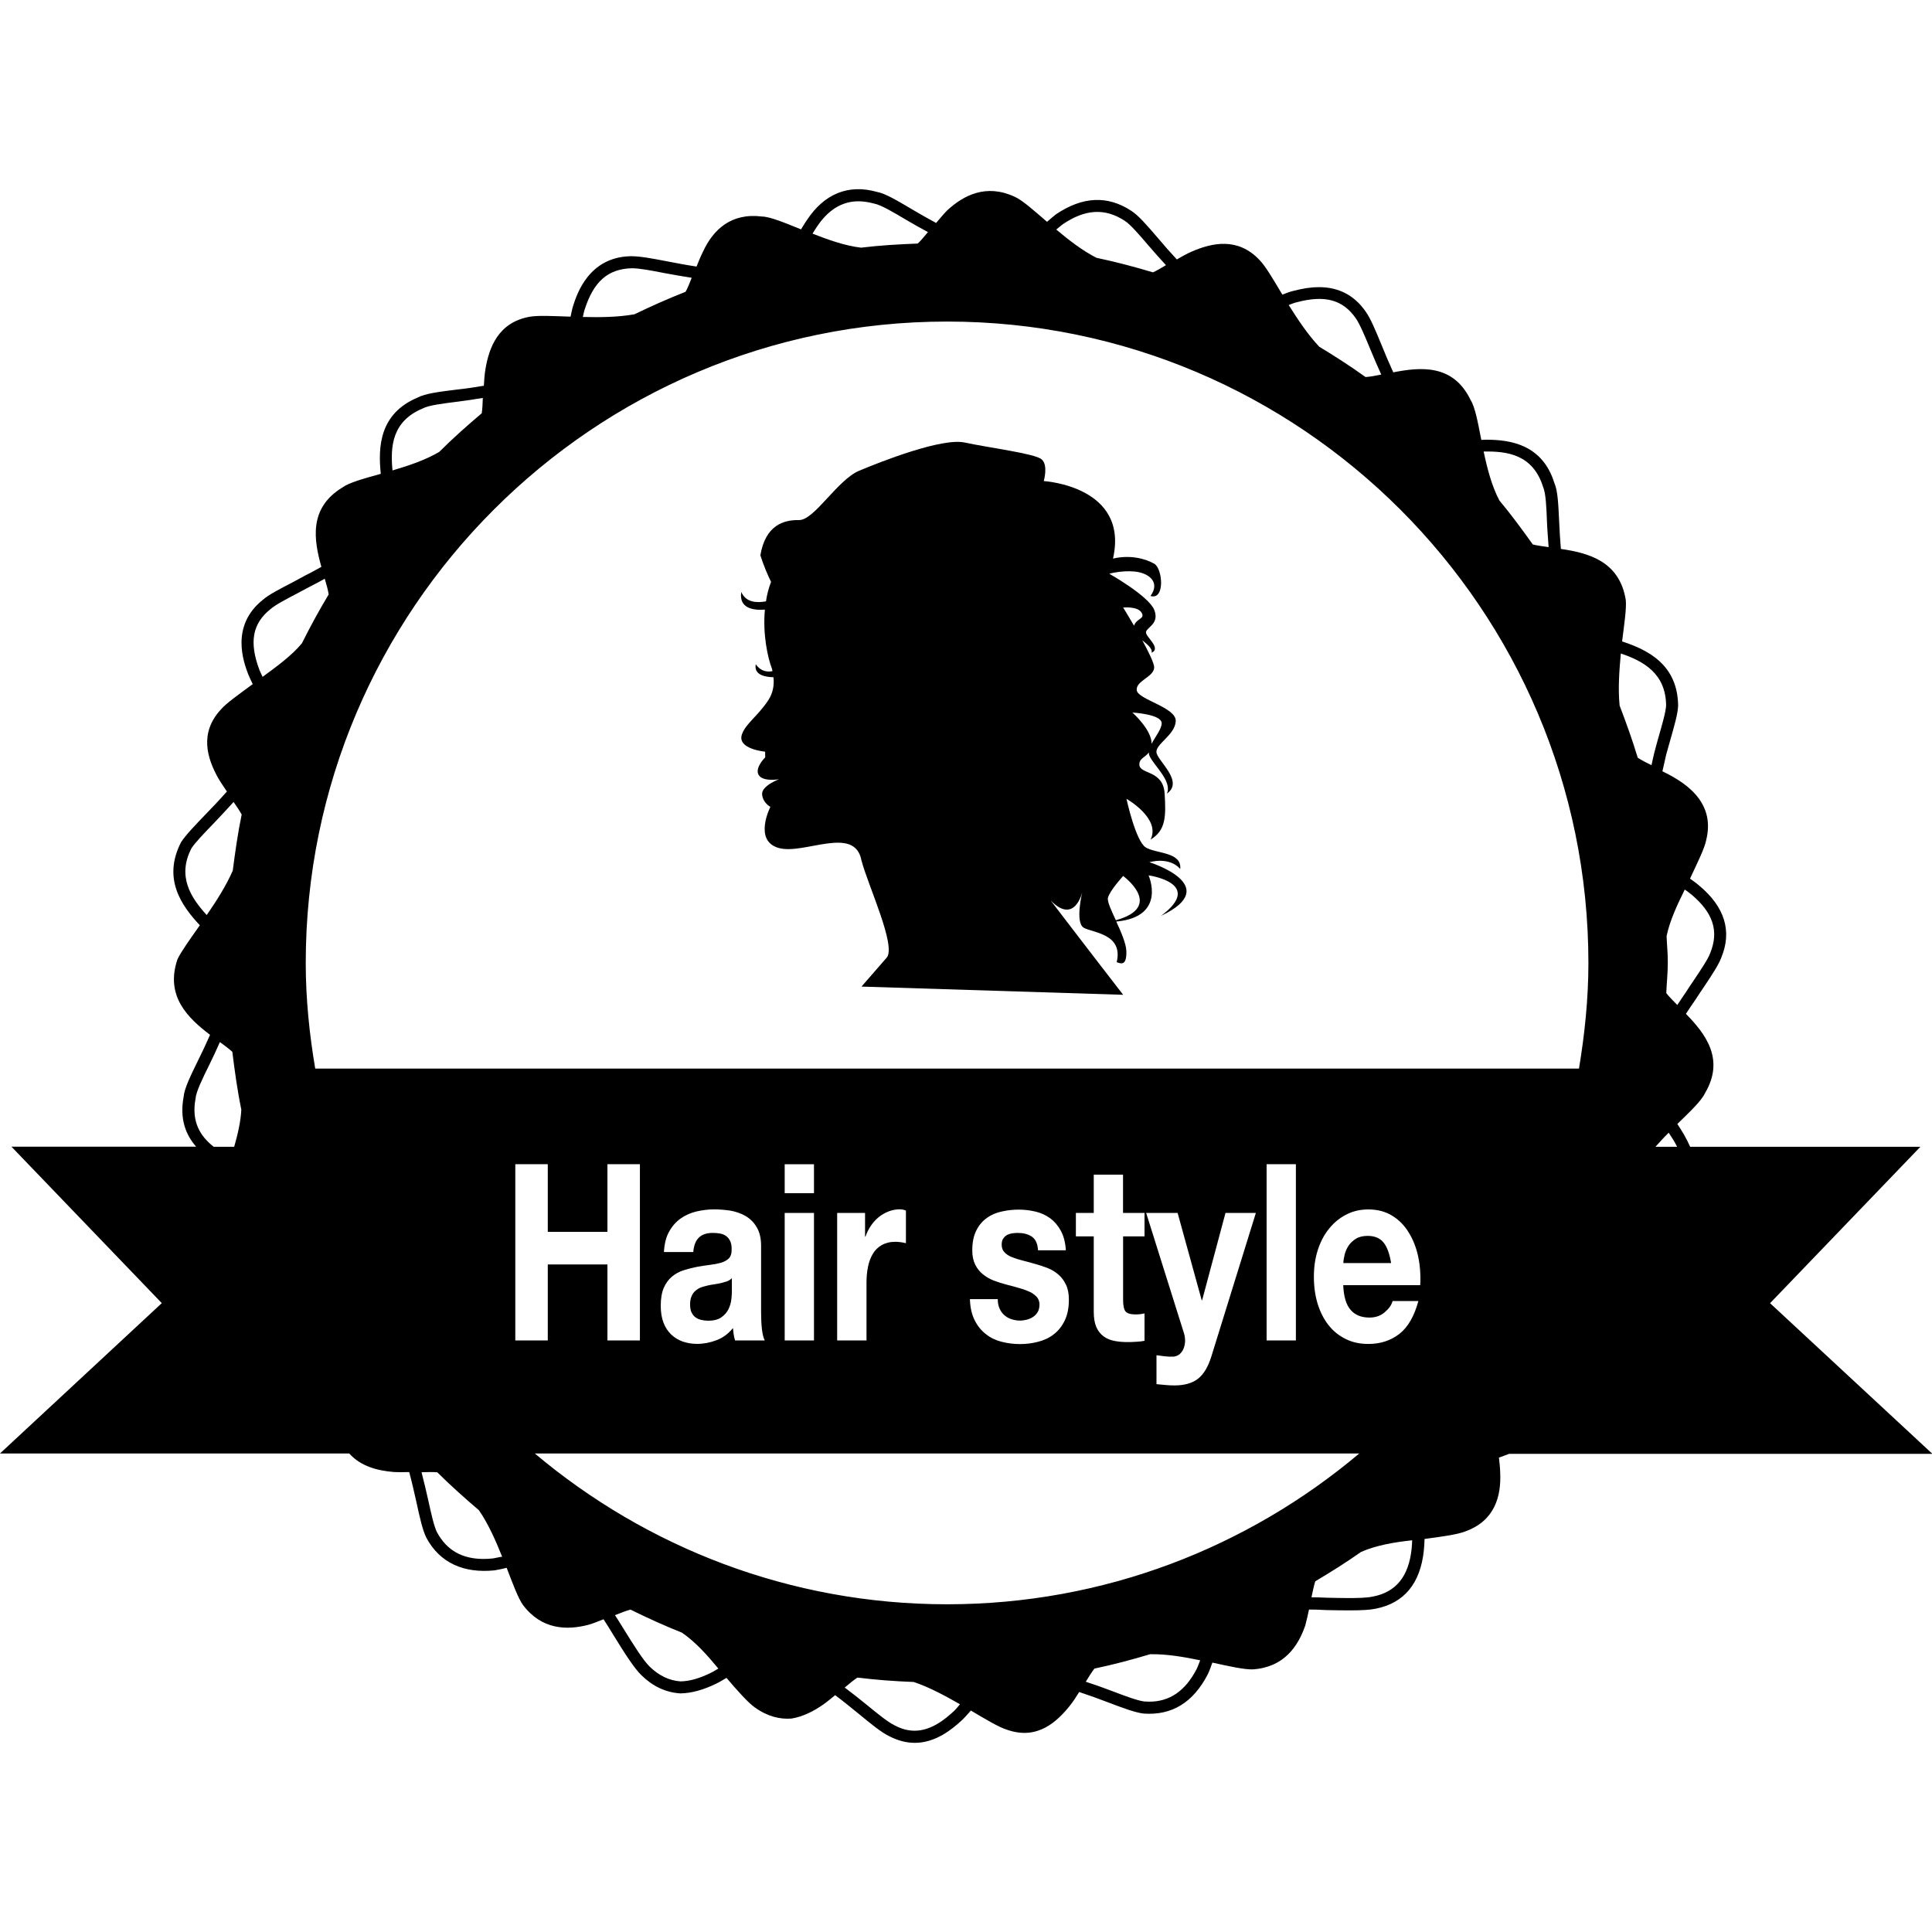<?xml version="1.0" encoding="iso-8859-1"?>
<!-- Generator: Adobe Illustrator 16.0.0, SVG Export Plug-In . SVG Version: 6.00 Build 0)  -->
<!DOCTYPE svg PUBLIC "-//W3C//DTD SVG 1.1//EN" "http://www.w3.org/Graphics/SVG/1.1/DTD/svg11.dtd">
<svg version="1.1" id="Capa_1" xmlns="http://www.w3.org/2000/svg" xmlns:xlink="http://www.w3.org/1999/xlink" x="0px" y="0px"
	 width="32px" height="32px" viewBox="0 0 32 32" style="enable-background:new 0 0 32 32;" xml:space="preserve">
<g>
	<g>
		<path d="M32,24.074l-2.682-2.489l2.49-2.591h-3.814c-0.059-0.135-0.135-0.264-0.212-0.377c0.212-0.207,0.399-0.383,0.458-0.511
			c0.336-0.566,0.001-0.989-0.316-1.314c0.053-0.08,0.104-0.157,0.16-0.237c0.047-0.074,0.096-0.146,0.141-0.212
			c0.131-0.197,0.243-0.366,0.285-0.482c0.182-0.438,0.057-0.842-0.369-1.195c-0.05-0.044-0.099-0.076-0.149-0.113
			c0.122-0.263,0.241-0.499,0.268-0.638c0.126-0.51-0.172-0.819-0.5-1.018c-0.075-0.047-0.149-0.084-0.225-0.122
			c0.021-0.092,0.04-0.183,0.062-0.275c0.023-0.083,0.047-0.164,0.068-0.242c0.066-0.232,0.125-0.434,0.13-0.569
			c-0.007-0.68-0.5-0.925-0.928-1.065c0.036-0.289,0.075-0.546,0.061-0.686c-0.104-0.647-0.625-0.78-1.075-0.846
			c-0.013-0.153-0.022-0.309-0.028-0.446C25.811,8.355,25.802,8.126,25.745,8c-0.198-0.642-0.738-0.717-1.126-0.717
			c-0.029,0-0.055,0.003-0.084,0.003c-0.057-0.29-0.102-0.543-0.178-0.662c-0.289-0.6-0.832-0.544-1.28-0.457
			c-0.069-0.152-0.136-0.306-0.19-0.443c-0.099-0.24-0.184-0.447-0.267-0.563c-0.187-0.27-0.447-0.405-0.774-0.405
			c-0.129,0-0.269,0.021-0.427,0.063c-0.065,0.014-0.119,0.04-0.179,0.061c-0.15-0.25-0.277-0.471-0.379-0.574
			c-0.359-0.381-0.788-0.285-1.127-0.137c-0.086,0.037-0.164,0.084-0.242,0.128c-0.111-0.119-0.219-0.242-0.312-0.353
			c-0.182-0.212-0.326-0.38-0.447-0.455c-0.389-0.254-0.803-0.237-1.246,0.063c-0.053,0.041-0.096,0.081-0.145,0.122
			C17.12,3.482,16.93,3.312,16.8,3.256c-0.468-0.214-0.838-0.023-1.11,0.227c-0.068,0.069-0.126,0.141-0.185,0.21
			c-0.134-0.073-0.268-0.148-0.392-0.222c-0.253-0.149-0.452-0.269-0.59-0.293c-0.471-0.132-0.87,0.031-1.158,0.467
			c-0.038,0.053-0.064,0.102-0.097,0.154c-0.271-0.109-0.509-0.21-0.649-0.213c-0.515-0.064-0.809,0.224-0.974,0.58
			c-0.043,0.084-0.074,0.166-0.108,0.249c-0.166-0.025-0.331-0.056-0.485-0.086c-0.239-0.046-0.446-0.085-0.588-0.085h-0.029
			c-0.682,0.02-0.878,0.622-0.942,0.82c-0.02,0.062-0.028,0.12-0.043,0.181c-0.289-0.01-0.54-0.024-0.681,0.002
			C8.252,5.342,8.1,5.756,8.04,6.117C8.024,6.21,8.02,6.3,8.014,6.389C7.863,6.415,7.708,6.438,7.563,6.453
			C7.272,6.489,7.042,6.518,6.917,6.585C6.286,6.85,6.26,7.4,6.307,7.848C6.026,7.927,5.783,7.992,5.671,8.074
			C5.107,8.418,5.2,8.949,5.323,9.389C5.264,9.42,5.207,9.454,5.147,9.485L5.061,9.529C4.985,9.571,4.91,9.611,4.839,9.649
			C4.628,9.758,4.446,9.853,4.352,9.936c-0.541,0.433-0.316,1.031-0.242,1.229c0.024,0.06,0.05,0.11,0.076,0.166
			c-0.23,0.17-0.439,0.316-0.529,0.422c-0.359,0.39-0.225,0.809-0.043,1.135c0.047,0.08,0.096,0.149,0.144,0.222
			c-0.125,0.142-0.253,0.276-0.37,0.396C3.223,13.679,3.08,13.826,3,13.948c-0.311,0.601,0.002,1.05,0.31,1.377
			c-0.162,0.23-0.308,0.432-0.37,0.562c-0.21,0.616,0.179,0.979,0.539,1.253c-0.061,0.141-0.128,0.282-0.193,0.413
			c-0.13,0.266-0.234,0.476-0.245,0.617c-0.068,0.366,0.037,0.628,0.208,0.823H0.19l2.49,2.591L0,24.074h5.784
			c0.193,0.216,0.476,0.286,0.739,0.307c0.089,0.005,0.171,0.002,0.255,0.001c0.045,0.168,0.083,0.338,0.117,0.488
			c0.058,0.266,0.104,0.476,0.169,0.604c0.223,0.413,0.618,0.588,1.127,0.536c0.071-0.011,0.134-0.026,0.201-0.042
			c0.103,0.268,0.189,0.502,0.271,0.617c0.31,0.41,0.727,0.42,1.086,0.326c0.087-0.025,0.166-0.06,0.247-0.091
			c0.055,0.086,0.113,0.174,0.158,0.252c0.192,0.312,0.35,0.559,0.469,0.674c0.188,0.185,0.4,0.285,0.644,0.302
			c0.186-0.003,0.382-0.057,0.599-0.163c0.06-0.029,0.11-0.062,0.167-0.094c0.188,0.221,0.355,0.408,0.469,0.489
			c0.209,0.151,0.417,0.199,0.606,0.185c0.193-0.031,0.37-0.123,0.528-0.233c0.071-0.05,0.133-0.103,0.197-0.155
			c0.138,0.104,0.272,0.213,0.391,0.31c0.2,0.165,0.373,0.306,0.499,0.367c0.142,0.074,0.286,0.113,0.429,0.113
			c0.343,0,0.616-0.221,0.792-0.386c0.052-0.05,0.091-0.101,0.137-0.149c0.246,0.146,0.461,0.276,0.599,0.318
			c0.5,0.176,0.827-0.127,1.055-0.417c0.053-0.068,0.095-0.139,0.14-0.208c0.166,0.055,0.328,0.114,0.474,0.17
			c0.25,0.095,0.448,0.169,0.592,0.187c0.469,0.034,0.822-0.183,1.064-0.651c0.031-0.064,0.051-0.128,0.076-0.193
			c0.283,0.062,0.529,0.117,0.671,0.112c0.515-0.035,0.749-0.381,0.868-0.729c0.025-0.091,0.042-0.176,0.061-0.262
			c0.094,0,0.189,0.003,0.286,0.009c0.136,0.003,0.267,0.005,0.384,0.005c0.211,0,0.346-0.009,0.435-0.028
			c0.471-0.093,0.739-0.417,0.797-0.962c0.008-0.068,0.009-0.129,0.012-0.193c0.291-0.039,0.544-0.073,0.675-0.125
			c0.494-0.178,0.596-0.589,0.578-0.975c-0.002-0.086-0.012-0.166-0.021-0.247c0.057-0.021,0.112-0.043,0.169-0.063H32V24.074z
			 M27.604,15.505c0.054-0.26,0.178-0.521,0.301-0.771c0.037,0.027,0.074,0.051,0.109,0.081c0.361,0.302,0.461,0.609,0.312,0.972
			c-0.036,0.099-0.144,0.259-0.267,0.443c-0.047,0.068-0.095,0.141-0.14,0.211c-0.048,0.067-0.091,0.137-0.138,0.205
			c-0.069-0.071-0.135-0.137-0.182-0.197c0.006-0.167,0.025-0.332,0.025-0.5C27.626,15.799,27.609,15.654,27.604,15.505z
			 M27.639,18.761c0.051,0.076,0.1,0.154,0.139,0.233H27.42C27.491,18.915,27.562,18.836,27.639,18.761z M26.846,10.824
			c0.377,0.127,0.744,0.331,0.75,0.859c-0.005,0.107-0.062,0.306-0.123,0.518c-0.021,0.078-0.046,0.16-0.072,0.264
			c-0.017,0.066-0.031,0.14-0.047,0.209c-0.084-0.041-0.166-0.083-0.228-0.124c-0.088-0.294-0.192-0.58-0.3-0.863
			C26.798,11.407,26.82,11.108,26.846,10.824z M3.879,18.994h-0.34c-0.222-0.176-0.372-0.411-0.3-0.798
			c0.008-0.113,0.114-0.329,0.226-0.556c0.06-0.121,0.12-0.25,0.177-0.38c0.077,0.057,0.149,0.109,0.206,0.161
			c0.04,0.321,0.084,0.644,0.149,0.958C3.987,18.579,3.937,18.79,3.879,18.994z M3.855,14.421c-0.11,0.251-0.271,0.503-0.431,0.735
			c-0.268-0.292-0.492-0.646-0.252-1.107c0.064-0.097,0.202-0.24,0.36-0.404c0.104-0.109,0.223-0.235,0.337-0.362
			c0.05,0.073,0.1,0.146,0.134,0.208C3.939,13.797,3.896,14.109,3.855,14.421z M25.559,8.067c0.045,0.104,0.055,0.338,0.064,0.585
			c0.005,0.126,0.018,0.27,0.027,0.41c-0.096-0.014-0.188-0.025-0.262-0.044c-0.177-0.248-0.357-0.493-0.553-0.728
			c-0.126-0.237-0.202-0.53-0.261-0.811C24.966,7.471,25.391,7.528,25.559,8.067z M21.471,5.008
			c0.477-0.127,0.771-0.043,0.986,0.265c0.068,0.099,0.15,0.295,0.244,0.522c0.052,0.127,0.113,0.27,0.177,0.409
			c-0.095,0.02-0.187,0.036-0.26,0.041c-0.25-0.179-0.505-0.344-0.767-0.502c-0.188-0.199-0.355-0.45-0.506-0.691
			C21.387,5.037,21.426,5.019,21.471,5.008z M17.604,3.714c0.367-0.25,0.696-0.271,1.022-0.059c0.097,0.061,0.245,0.234,0.401,0.417
			c0.086,0.101,0.186,0.212,0.285,0.32c-0.074,0.044-0.149,0.089-0.215,0.119c-0.308-0.092-0.619-0.175-0.936-0.241
			c-0.23-0.117-0.458-0.293-0.666-0.468C17.532,3.775,17.564,3.742,17.604,3.714z M13.529,3.758
			c0.186-0.281,0.418-0.424,0.687-0.424c0.08,0,0.166,0.012,0.262,0.038c0.113,0.021,0.317,0.142,0.532,0.27
			c0.108,0.064,0.234,0.134,0.36,0.202c-0.059,0.069-0.116,0.141-0.169,0.19c-0.315,0.012-0.63,0.03-0.939,0.068
			c-0.264-0.03-0.542-0.13-0.804-0.232C13.482,3.833,13.502,3.795,13.529,3.758z M9.684,5.126c0.149-0.462,0.383-0.672,0.781-0.683
			c0.123,0,0.321,0.037,0.55,0.082c0.134,0.025,0.288,0.052,0.442,0.076c-0.034,0.085-0.066,0.17-0.102,0.232
			c-0.288,0.113-0.568,0.238-0.845,0.372C10.24,5.254,9.938,5.257,9.654,5.25C9.665,5.209,9.669,5.167,9.684,5.126z M7.002,6.765
			c0.1-0.053,0.336-0.082,0.585-0.113c0.126-0.016,0.27-0.037,0.41-0.061C7.994,6.682,7.99,6.773,7.979,6.845
			C7.736,7.051,7.5,7.26,7.275,7.485C7.048,7.619,6.769,7.713,6.501,7.792C6.462,7.385,6.499,6.975,7.002,6.765z M4.349,11.211
			c-0.018-0.041-0.036-0.076-0.053-0.117c-0.171-0.457-0.116-0.765,0.184-1.005c0.08-0.07,0.252-0.161,0.452-0.265
			c0.072-0.038,0.147-0.078,0.223-0.119L5.24,9.661C5.285,9.639,5.333,9.61,5.379,9.585c0.028,0.095,0.053,0.184,0.065,0.26
			C5.285,10.11,5.138,10.379,5,10.656C4.825,10.865,4.578,11.043,4.349,11.211z M8.167,25.812c-0.052,0.006-0.104,0.009-0.158,0.009
			c-0.357,0-0.609-0.145-0.769-0.438c-0.053-0.104-0.098-0.312-0.151-0.553c-0.031-0.139-0.068-0.293-0.107-0.445
			c0.094-0.003,0.186-0.006,0.261,0.001c0.221,0.22,0.454,0.427,0.689,0.628c0.156,0.225,0.279,0.504,0.385,0.77
			C8.267,25.79,8.218,25.804,8.167,25.812z M8.535,22.202v-2.919h0.538v1.12h0.988v-1.12h0.538v2.919h-0.538v-1.259H9.073v1.259
			H8.535z M11.776,27.706c-0.189,0.094-0.357,0.141-0.505,0.143c-0.186-0.013-0.357-0.095-0.51-0.244
			c-0.104-0.1-0.26-0.347-0.437-0.634c-0.039-0.066-0.092-0.146-0.138-0.219c0.092-0.036,0.182-0.072,0.257-0.092
			c0.279,0.138,0.563,0.267,0.852,0.382c0.223,0.152,0.421,0.374,0.603,0.595C11.857,27.659,11.82,27.686,11.776,27.706z
			 M15.804,28.337c-0.15,0.141-0.382,0.329-0.655,0.329c-0.11,0-0.223-0.029-0.339-0.093c-0.107-0.052-0.272-0.187-0.463-0.343
			c-0.108-0.088-0.231-0.186-0.356-0.279c0.075-0.062,0.147-0.124,0.211-0.165c0.307,0.038,0.618,0.061,0.933,0.073
			c0.259,0.087,0.521,0.229,0.765,0.369C15.868,28.266,15.84,28.302,15.804,28.337z M19.822,27.641
			c-0.189,0.366-0.447,0.544-0.787,0.544c-0.027,0-0.055-0.001-0.08-0.003c-0.115-0.014-0.312-0.088-0.541-0.175
			c-0.131-0.05-0.281-0.104-0.43-0.152c0.049-0.08,0.097-0.159,0.143-0.218c0.312-0.065,0.619-0.147,0.923-0.238
			c0.267-0.005,0.558,0.044,0.829,0.101C19.859,27.546,19.844,27.595,19.822,27.641z M15.687,26.572c-2.6,0-4.98-0.942-6.829-2.498
			h13.656C20.667,25.63,18.286,26.572,15.687,26.572z M12.095,20.558c-0.017-0.036-0.04-0.065-0.069-0.086
			c-0.028-0.021-0.062-0.033-0.099-0.041c-0.038-0.007-0.079-0.01-0.122-0.01c-0.093,0-0.168,0.022-0.224,0.072
			s-0.089,0.132-0.098,0.245h-0.486c0.007-0.135,0.035-0.249,0.086-0.339c0.05-0.09,0.114-0.162,0.191-0.217
			c0.078-0.055,0.165-0.093,0.26-0.116c0.095-0.022,0.194-0.035,0.295-0.035c0.089,0,0.179,0.008,0.27,0.021
			c0.091,0.017,0.174,0.045,0.25,0.089c0.075,0.044,0.137,0.104,0.184,0.185c0.048,0.079,0.073,0.182,0.073,0.307v1.101
			c0,0.095,0.004,0.188,0.013,0.273c0.01,0.088,0.025,0.152,0.048,0.195h-0.492c-0.009-0.031-0.018-0.064-0.023-0.101
			c-0.005-0.033-0.009-0.068-0.012-0.104c-0.078,0.096-0.169,0.163-0.273,0.201c-0.105,0.04-0.212,0.061-0.322,0.061
			c-0.085,0-0.163-0.014-0.236-0.038c-0.073-0.027-0.137-0.065-0.191-0.117c-0.055-0.052-0.098-0.117-0.128-0.195
			c-0.031-0.08-0.046-0.175-0.046-0.282c0-0.12,0.017-0.22,0.051-0.298c0.034-0.076,0.079-0.139,0.137-0.186
			c0.056-0.047,0.121-0.081,0.192-0.104c0.072-0.023,0.146-0.041,0.221-0.056c0.075-0.014,0.147-0.024,0.215-0.033
			c0.069-0.008,0.129-0.02,0.183-0.035c0.054-0.017,0.097-0.041,0.128-0.071c0.032-0.033,0.047-0.077,0.047-0.138
			C12.121,20.644,12.112,20.595,12.095,20.558z M13.482,20.09v2.112h-0.485V20.09H13.482z M12.997,19.763v-0.479h0.485v0.479H12.997
			z M14.335,20.482c0.022-0.064,0.053-0.126,0.092-0.183c0.039-0.057,0.083-0.104,0.133-0.144c0.05-0.04,0.104-0.069,0.163-0.092
			c0.058-0.021,0.117-0.033,0.176-0.033c0.037,0,0.072,0.006,0.106,0.021v0.54c-0.023-0.006-0.051-0.011-0.083-0.016
			c-0.032-0.004-0.063-0.007-0.092-0.007c-0.089,0-0.165,0.02-0.226,0.055c-0.061,0.034-0.111,0.083-0.148,0.146
			s-0.064,0.134-0.08,0.217c-0.017,0.083-0.024,0.171-0.024,0.265v0.951h-0.486v-2.112h0.462v0.393L14.335,20.482L14.335,20.482z
			 M17.178,21.488c-0.025-0.029-0.062-0.059-0.107-0.084c-0.047-0.022-0.104-0.046-0.174-0.065
			c-0.067-0.021-0.145-0.041-0.231-0.063c-0.071-0.019-0.14-0.042-0.207-0.066c-0.067-0.026-0.127-0.062-0.179-0.104
			c-0.053-0.042-0.096-0.096-0.127-0.159c-0.032-0.063-0.049-0.143-0.049-0.234c0-0.135,0.022-0.244,0.067-0.333
			s0.104-0.158,0.177-0.208c0.072-0.053,0.155-0.087,0.246-0.106c0.092-0.021,0.186-0.031,0.281-0.031s0.188,0.012,0.277,0.033
			c0.091,0.021,0.17,0.059,0.242,0.11c0.07,0.052,0.129,0.12,0.176,0.206s0.076,0.193,0.084,0.325h-0.461
			c-0.006-0.111-0.043-0.188-0.106-0.229c-0.063-0.04-0.14-0.059-0.226-0.059c-0.027,0-0.057,0.002-0.09,0.006
			c-0.031,0.004-0.061,0.013-0.086,0.025c-0.026,0.015-0.049,0.034-0.067,0.061c-0.019,0.024-0.027,0.061-0.027,0.104
			c0,0.053,0.017,0.095,0.048,0.126c0.031,0.033,0.073,0.061,0.125,0.08c0.051,0.021,0.109,0.039,0.176,0.056
			c0.065,0.017,0.134,0.034,0.203,0.055c0.069,0.019,0.139,0.041,0.207,0.068c0.066,0.026,0.127,0.062,0.178,0.107
			c0.054,0.045,0.096,0.103,0.127,0.168c0.033,0.067,0.049,0.149,0.049,0.248c0,0.138-0.023,0.255-0.07,0.35
			s-0.107,0.17-0.184,0.228c-0.075,0.058-0.161,0.098-0.26,0.122c-0.096,0.025-0.194,0.037-0.295,0.037
			c-0.103,0-0.203-0.012-0.301-0.037c-0.098-0.024-0.185-0.065-0.261-0.125c-0.077-0.058-0.14-0.135-0.188-0.23
			c-0.049-0.095-0.076-0.213-0.08-0.352h0.461c0,0.062,0.011,0.117,0.033,0.162c0.021,0.045,0.049,0.081,0.084,0.11
			c0.033,0.027,0.072,0.05,0.117,0.062c0.045,0.015,0.092,0.021,0.139,0.021c0.033,0,0.07-0.006,0.107-0.015
			c0.038-0.01,0.072-0.024,0.104-0.045s0.056-0.048,0.078-0.082c0.02-0.034,0.029-0.078,0.029-0.129
			C17.216,21.56,17.203,21.521,17.178,21.488z M18.957,20.09v0.388h-0.355v1.048c0,0.099,0.014,0.163,0.041,0.196
			c0.027,0.032,0.082,0.049,0.164,0.049c0.055,0,0.105-0.006,0.15-0.017v0.454c-0.042,0.008-0.086,0.014-0.137,0.016
			c-0.051,0.004-0.1,0.005-0.147,0.005c-0.075,0-0.146-0.006-0.214-0.019c-0.066-0.014-0.126-0.036-0.177-0.074
			c-0.052-0.037-0.093-0.088-0.122-0.152c-0.029-0.065-0.044-0.151-0.044-0.258v-1.248H17.82V20.09h0.296v-0.634h0.485v0.634H18.957
			z M19.607,22.072l-0.623-1.982h0.521l0.399,1.446h0.007l0.387-1.446h0.503l-0.738,2.38c-0.053,0.169-0.125,0.291-0.22,0.366
			c-0.093,0.073-0.223,0.111-0.39,0.111c-0.051,0-0.1-0.002-0.148-0.007c-0.05-0.004-0.1-0.009-0.15-0.014v-0.479
			c0.047,0.006,0.093,0.013,0.142,0.018c0.047,0.006,0.097,0.007,0.144,0.005c0.041-0.006,0.076-0.021,0.104-0.047
			c0.028-0.026,0.049-0.06,0.063-0.097c0.013-0.039,0.021-0.08,0.021-0.124C19.628,22.156,19.621,22.112,19.607,22.072z
			 M20.979,22.202v-2.919h0.485v2.919H20.979z M23.381,25.654c-0.049,0.457-0.258,0.716-0.641,0.79
			c-0.098,0.022-0.271,0.025-0.395,0.025c-0.115,0-0.244-0.003-0.375-0.006c-0.082-0.005-0.166-0.006-0.248-0.007
			c0.021-0.097,0.039-0.19,0.063-0.265c0.258-0.153,0.513-0.313,0.758-0.486c0.253-0.111,0.554-0.162,0.847-0.193
			C23.387,25.561,23.387,25.606,23.381,25.654z M22.369,21.694c0.072,0.086,0.177,0.129,0.314,0.129
			c0.098,0,0.183-0.028,0.252-0.088c0.07-0.059,0.114-0.121,0.131-0.186h0.427c-0.068,0.251-0.173,0.433-0.313,0.543
			c-0.143,0.111-0.313,0.168-0.515,0.168c-0.14,0-0.265-0.026-0.376-0.082c-0.112-0.055-0.207-0.131-0.284-0.229
			c-0.078-0.099-0.138-0.217-0.18-0.352c-0.042-0.137-0.063-0.287-0.063-0.45c0-0.158,0.021-0.305,0.064-0.44
			c0.044-0.137,0.105-0.256,0.186-0.354c0.079-0.1,0.174-0.178,0.285-0.235c0.11-0.058,0.232-0.086,0.368-0.086
			c0.151,0,0.282,0.035,0.394,0.104c0.112,0.068,0.205,0.163,0.275,0.28c0.072,0.116,0.124,0.25,0.156,0.399
			c0.031,0.149,0.043,0.308,0.033,0.471h-1.275C22.256,21.474,22.295,21.608,22.369,21.694z M5.221,17.699
			c-0.096-0.569-0.157-1.151-0.157-1.75c0-5.858,4.766-10.623,10.623-10.623s10.622,4.765,10.622,10.623
			c0,0.599-0.062,1.181-0.156,1.75H5.221z"/>
		<path d="M22.652,20.47c-0.077,0-0.143,0.016-0.193,0.047s-0.092,0.07-0.123,0.116c-0.031,0.048-0.052,0.096-0.064,0.146
			c-0.013,0.054-0.021,0.099-0.022,0.141h0.791c-0.024-0.147-0.063-0.261-0.122-0.336C22.859,20.508,22.771,20.47,22.652,20.47z"/>
		<path d="M11.945,21.251c-0.036,0.008-0.073,0.015-0.113,0.021c-0.04,0.005-0.079,0.013-0.115,0.021
			c-0.038,0.009-0.075,0.02-0.109,0.031c-0.034,0.015-0.064,0.032-0.091,0.057c-0.026,0.021-0.048,0.053-0.063,0.09
			c-0.016,0.036-0.024,0.081-0.024,0.133c0,0.055,0.008,0.1,0.024,0.133c0.016,0.034,0.038,0.062,0.065,0.082
			c0.028,0.021,0.06,0.034,0.097,0.043c0.036,0.008,0.074,0.013,0.113,0.013c0.096,0,0.169-0.02,0.222-0.058
			c0.053-0.038,0.092-0.084,0.117-0.137c0.025-0.054,0.04-0.108,0.046-0.162c0.006-0.055,0.008-0.099,0.008-0.131V21.17
			c-0.02,0.021-0.046,0.039-0.077,0.052C12.013,21.232,11.98,21.241,11.945,21.251z"/>
		<path d="M19.038,14.281c0,0,0.321-0.1,0.51,0.111c0.03-0.283-0.403-0.252-0.571-0.356c-0.168-0.105-0.319-0.805-0.319-0.805
			s0.573,0.324,0.399,0.675c0.248-0.15,0.258-0.37,0.233-0.761c-0.024-0.392-0.403-0.317-0.418-0.473
			c-0.009-0.11,0.095-0.126,0.157-0.209c0,0.02,0.002,0.038,0.01,0.055c0.064,0.155,0.383,0.421,0.288,0.627
			c0.293-0.203-0.165-0.549-0.173-0.688c-0.008-0.139,0.313-0.288,0.32-0.516c0.006-0.227-0.629-0.354-0.646-0.509
			c-0.017-0.157,0.282-0.217,0.289-0.375c0.002-0.067-0.091-0.256-0.197-0.452c0.085,0.07,0.172,0.138,0.154,0.207
			c0.169-0.081-0.106-0.266-0.093-0.344c0.014-0.08,0.229-0.137,0.136-0.369c-0.097-0.232-0.744-0.596-0.744-0.596
			s0.198-0.057,0.418-0.037s0.438,0.165,0.265,0.405c0.243,0.075,0.203-0.452,0.062-0.534c-0.142-0.081-0.394-0.153-0.683-0.085
			c0.271-1.201-1.147-1.284-1.147-1.284s0.078-0.268-0.037-0.361c-0.114-0.096-0.89-0.194-1.271-0.277
			c-0.38-0.083-1.39,0.316-1.75,0.467c-0.359,0.15-0.742,0.82-0.995,0.817c-0.253-0.005-0.557,0.083-0.641,0.584
			c0.057,0.177,0.121,0.325,0.177,0.44c-0.041,0.105-0.068,0.213-0.084,0.322c-0.151,0.028-0.335,0.021-0.409-0.156
			c-0.044,0.276,0.206,0.308,0.391,0.293c-0.038,0.412,0.048,0.802,0.117,0.979c0.003,0.014,0.006,0.027,0.009,0.04
			c-0.072,0.015-0.186,0.015-0.277-0.114c-0.038,0.186,0.177,0.213,0.293,0.215c0.013,0.123-0.003,0.255-0.087,0.383
			c-0.175,0.263-0.371,0.384-0.434,0.56c-0.091,0.248,0.383,0.29,0.383,0.29l0.001,0.095c0,0-0.152,0.146-0.12,0.263
			c0.042,0.152,0.349,0.099,0.349,0.099s-0.293,0.108-0.28,0.251s0.137,0.206,0.137,0.206s-0.285,0.557,0.133,0.68
			s1.265-0.386,1.376,0.209c0.107,0.411,0.582,1.42,0.417,1.609c-0.164,0.188-0.417,0.479-0.417,0.479l4.334,0.136
			c0,0-0.771-0.997-1.201-1.563c0.399,0.41,0.524-0.138,0.524-0.138s-0.124,0.505,0.024,0.59c0.146,0.085,0.658,0.097,0.546,0.571
			c0.071,0.024,0.167,0.067,0.16-0.186c-0.005-0.124-0.087-0.314-0.167-0.487c0.843-0.079,0.535-0.765,0.535-0.765
			s0.933,0.128,0.207,0.67C20.282,14.67,19.038,14.281,19.038,14.281z M19.241,11.979c0,0.094-0.104,0.221-0.167,0.34
			c0.003-0.234-0.318-0.517-0.318-0.517S19.241,11.828,19.241,11.979z M18.909,10.149c0.06,0.105-0.081,0.088-0.126,0.214
			c-0.098-0.168-0.18-0.3-0.18-0.3S18.844,10.037,18.909,10.149z M18.482,15.242c-0.076-0.164-0.146-0.312-0.131-0.37
			c0.028-0.12,0.252-0.363,0.252-0.363S19.296,15.016,18.482,15.242z"/>
	</g>
</g>
<g>
</g>
<g>
</g>
<g>
</g>
<g>
</g>
<g>
</g>
<g>
</g>
<g>
</g>
<g>
</g>
<g>
</g>
<g>
</g>
<g>
</g>
<g>
</g>
<g>
</g>
<g>
</g>
<g>
</g>
</svg>

